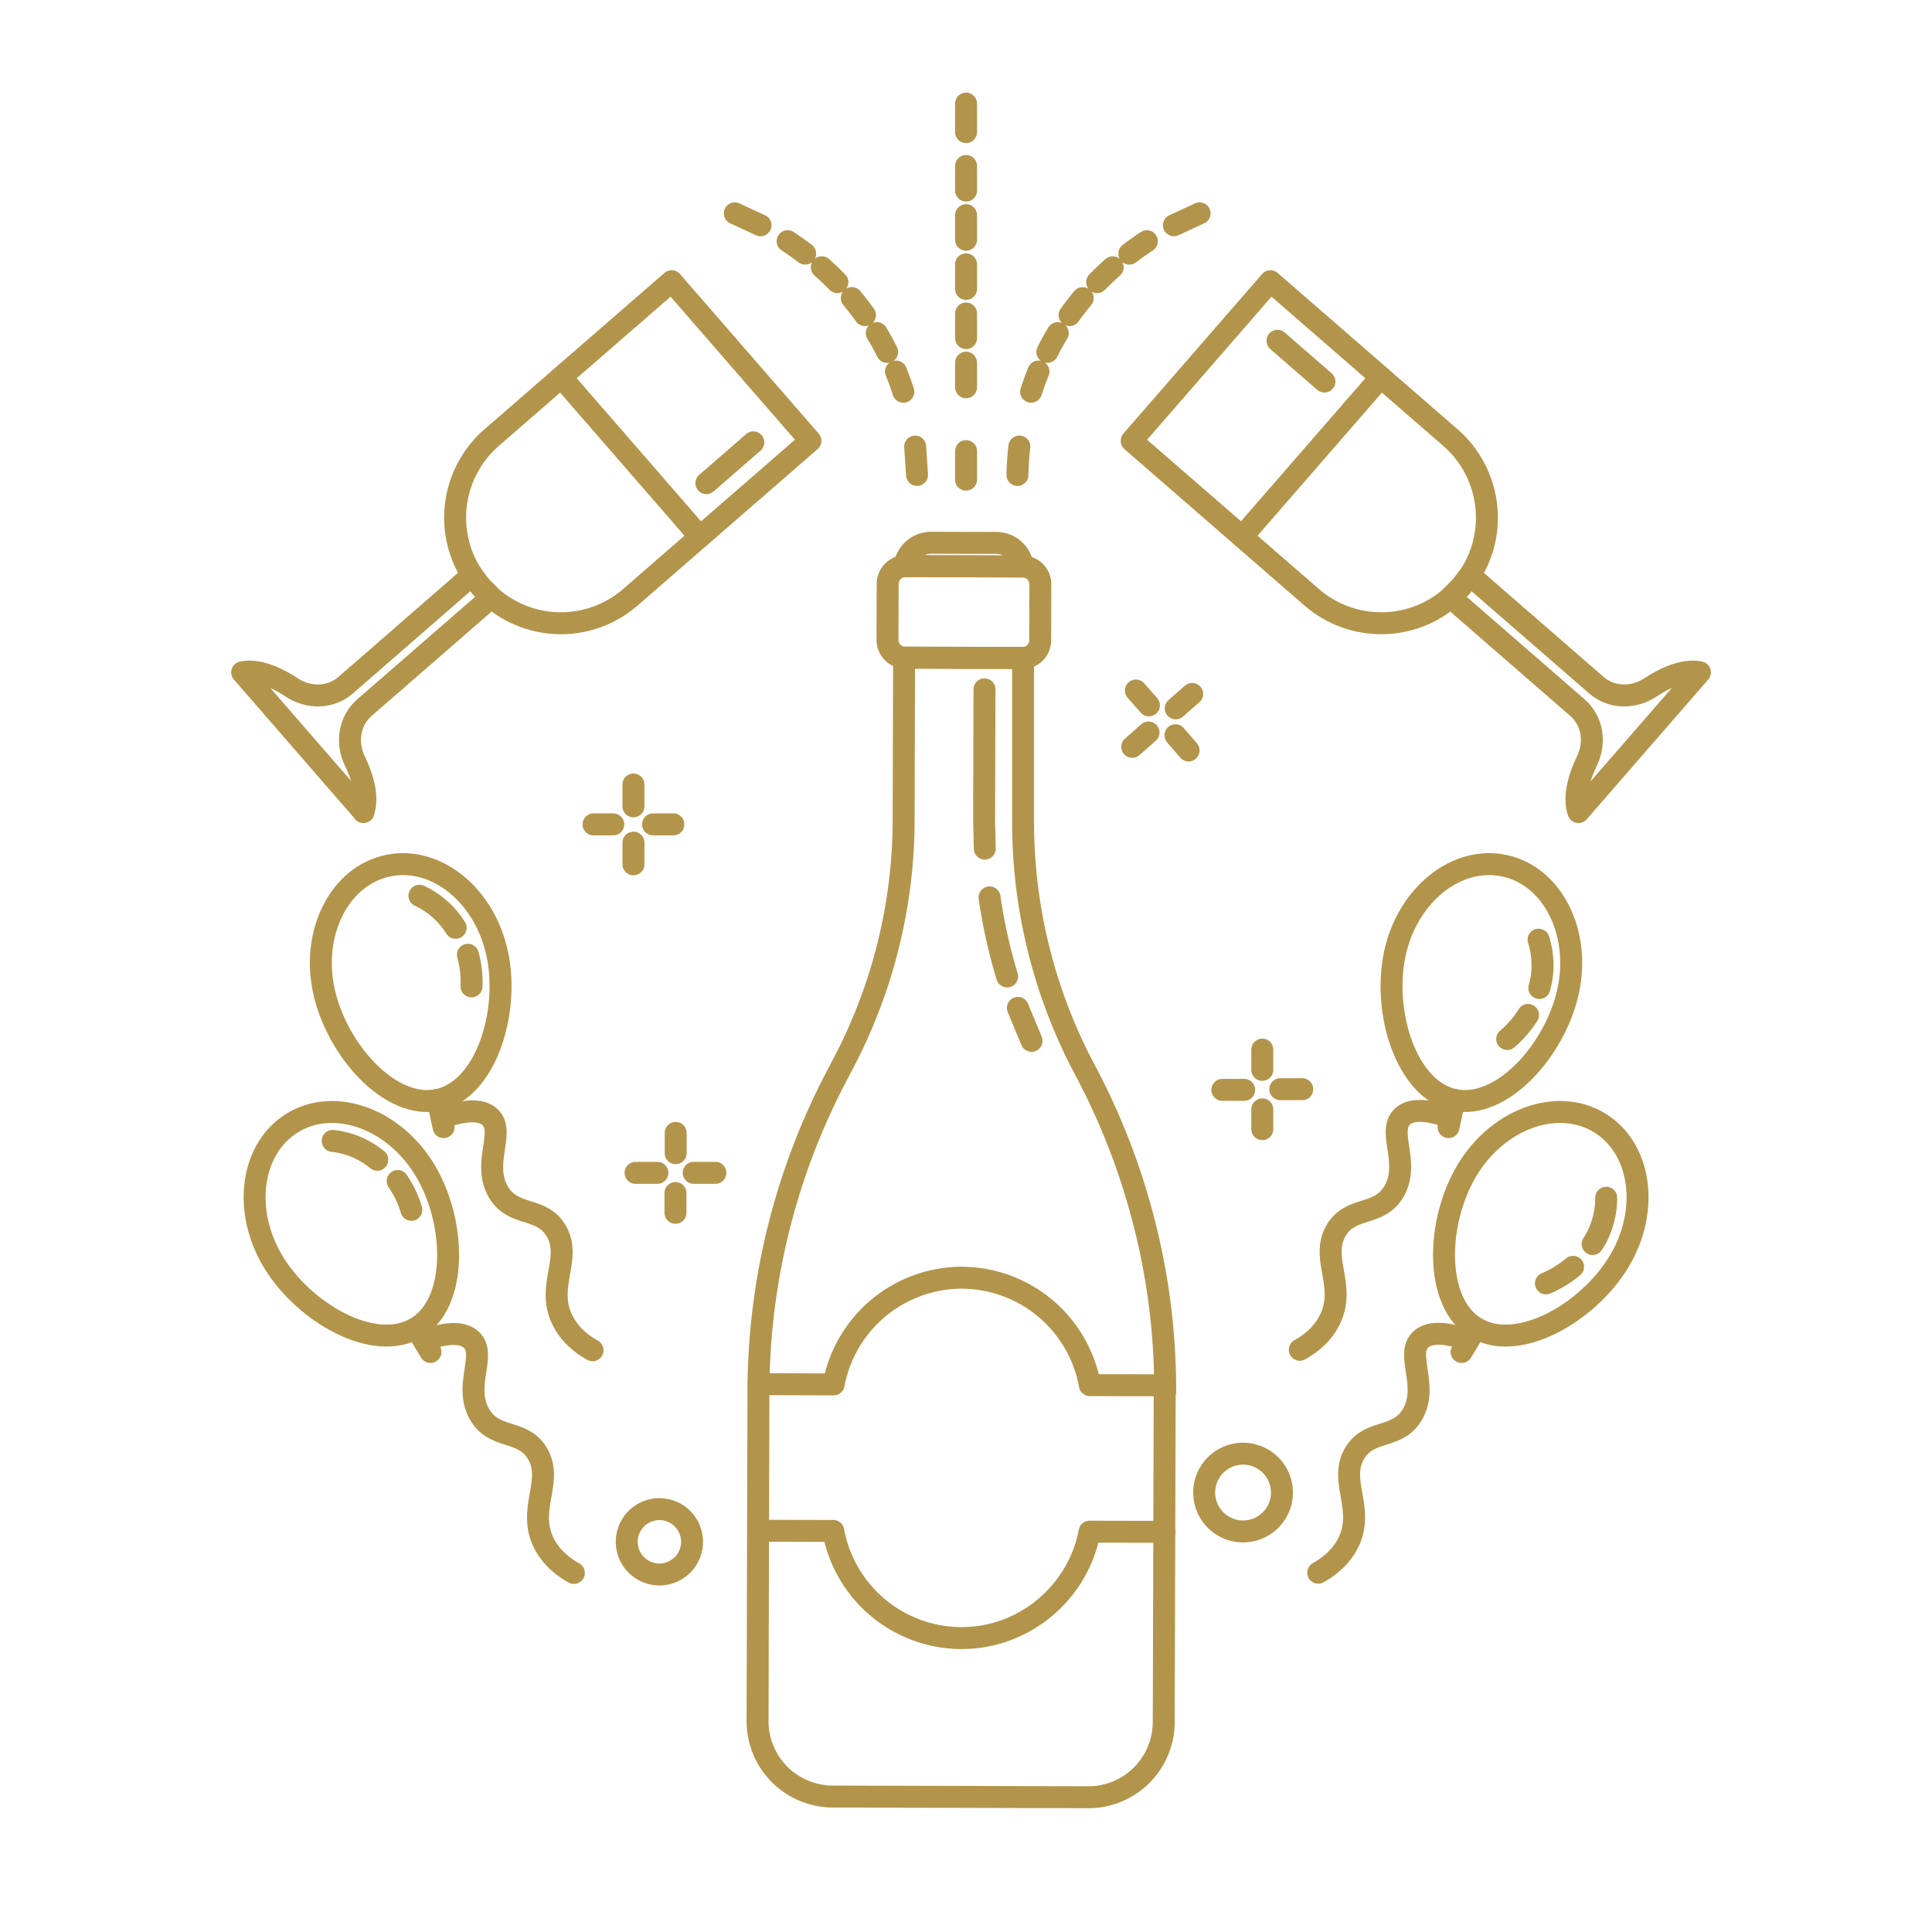 <svg xmlns="http://www.w3.org/2000/svg" width="88" height="88" fill="none"><style>.B{stroke-linecap:round}.D{stroke-dasharray:.98 .98}</style><g stroke="#B2954B" stroke-linejoin="round"><g stroke-miterlimit="10"><path d="M41.2 25.787c.078-.6.592-1.067 1.216-1.065l2.97.008a1.21 1.21 0 0 1 1.2 1.073l-5.397-.016zm11.85 37.645l-.043 15a3.432 3.432 0 0 1-3.445 3.43l-11.628-.032a3.433 3.433 0 0 1-3.428-3.45l.04-15.034a31.003 31.003 0 0 1 3.722-14.634v-.01a23.91 23.91 0 0 0 2.892-11.363l.02-7.388 5.42.014v7.4a24.02 24.02 0 0 0 2.83 11.391 31.07 31.07 0 0 1 2.726 7.107 30.58 30.58 0 0 1 .916 7.561z"/><path d="M47.385 26.617l-.005 2.547a.817.817 0 0 1-.77.81l-5.42-.014a.818.818 0 0 1-.766-.816l.008-2.548a.81.81 0 0 1 .781-.81l5.397.016a.81.81 0 0 1 .775.815z"/><path d="M34.538 69.724l3.416.008a5.95 5.95 0 0 0 5.818 4.88h.012c2.893.008 5.334-2.1 5.845-4.846l3.414.008m-18.487-6.726l3.416.01a5.95 5.95 0 0 1 5.843-4.86h.01a5.95 5.95 0 0 1 5.817 4.892l3.417.01m-6.696-17.192l.622 1.5m-1.912-6.533a24.37 24.37 0 0 0 .8 3.6M44.842 31.4l-.017 5.98.03 1.273" class="B"/><path d="M36.913 20.08l-8.195 7.12a4.822 4.822 0 0 1-6.332.006l-.465-.466-.014-.018c-.15-.17-.267-.34-.397-.524-1.293-1.97-.96-4.663.888-6.27l8.195-7.12 6.32 7.27z"/><path d="M34.313 20.148l-2.138 1.86" class="B"/><path d="M16.56 36.987l-5.53-6.364c.595-.13 1.404.125 2.24.68.77.514 1.774.515 2.472-.092L21.5 26.2l.397.524.014.018c.148.17.3.3.465.466l-5.774 5.02c-.698.607-.84 1.6-.44 2.433.443.915.6 1.756.386 2.328z"/><path d="M31.882 24.45l-6.318-7.27" class="B"/><path d="M51.545 20.08l8.195 7.12c1.848 1.606 4.563 1.56 6.333.006l.464-.466.014-.018c.15-.17.267-.34.4-.524 1.29-1.97.958-4.663-.89-6.27l-8.196-7.12-6.32 7.27z"/><path d="M58.188 15.522l2.138 1.858" class="B"/><path d="M71.898 36.987l5.532-6.364c-.594-.13-1.404.125-2.24.68-.773.514-1.774.515-2.475-.092L66.95 26.2l-.4.524-.014.018c-.15.17-.3.3-.464.466l5.774 5.02c.7.607.84 1.6.436 2.433-.44.915-.597 1.756-.385 2.328z"/><path d="M56.574 24.45l6.32-7.27" class="B"/><path d="M22.646 43.43c.577 2.678-.514 6.198-2.695 6.668s-4.623-2.29-5.2-4.967.723-5.227 2.904-5.697 4.415 1.32 4.99 3.996z"/><path d="M19.938 50.1l.266 1.238m1.108-7.85c.192.686.173 1.267.165 1.44M19.104 40.8a3.874 3.874 0 0 1 1.649 1.46" class="B"/><path d="M19.358 53.3c1.412 2.344 1.52 6.028-.39 7.18s-5.116-.67-6.528-3.017-1.008-5.18.9-6.33 4.605-.18 6.017 2.166z"/><path d="M18.953 60.495l.654 1.086m-1.493-7.787c.403.592.575 1.145.623 1.312m-3.582-3.14a3.828 3.828 0 0 1 1.676.6 3.78 3.78 0 0 1 .355.26m3.05-1.948c1.23-.416 1.795-.26 2.078 0 .726.672-.368 2.108.378 3.4.68 1.18 1.98.65 2.645 1.793.734 1.258-.482 2.517.283 4.06.354.718.957 1.14 1.37 1.37m-7.603-.48c1.23-.42 1.795-.26 2.078 0 .726.672-.368 2.108.378 3.4.68 1.18 1.977.653 2.643 1.794.735 1.258-.48 2.515.283 4.062.355.715.958 1.136 1.37 1.368" class="B"/><path d="M63.535 43.43c-.575 2.678.516 6.198 2.695 6.668s4.624-2.29 5.2-4.967-.722-5.227-2.902-5.697-4.415 1.32-4.994 3.996z"/><path d="M66.245 50.1l-.265 1.238m3.62-5.108c-.38.605-.818.985-.95 1.096m1.43-4.526a3.89 3.89 0 0 1 .132 1.772 4.19 4.19 0 0 1-.097.43" class="B"/><path d="M66.825 53.3c-1.412 2.344-1.518 6.028.39 7.18s5.116-.67 6.53-3.017 1.005-5.18-.903-6.33c-1.914-1.152-4.605-.18-6.018 2.166z"/><path d="M67.23 60.495l-.655 1.086m5.077-3.88a4.83 4.83 0 0 1-1.237.755m2.747-3.9a3.978 3.978 0 0 1-.4 1.728c-.07.136-.14.264-.22.38m-6.586-5.806c-1.228-.416-1.797-.26-2.075 0-.726.672.365 2.108-.382 3.4-.68 1.18-1.976.65-2.643 1.793-.734 1.258.48 2.517-.285 4.06-.352.718-.954 1.14-1.367 1.37m7.594-.47c-1.232-.42-1.796-.26-2.08 0-.726.672.37 2.108-.376 3.4-.68 1.18-1.98.653-2.644 1.794-.737 1.258.48 2.515-.285 4.062-.355.715-.96 1.136-1.37 1.368M30.67 37.55h-.924m-1.813 0h-.898m1.817 1.818v-.986m0-1.655v-.994m25.288-1.55l-.6-.694m-1.208-1.362l-.594-.675m-.166 2.565l.74-.652m1.242-1.1l.747-.658m3.194 16.2v.924m0 1.8v.9m1.82-1.82h-1m-1.645.03h-.994m-24.9 1.962v.923m-.01 1.815v.9m1.818-1.82h-.987m-1.653 0h-.995" class="B"/><path d="M30.035 71.715a1.49 1.49 0 0 0 1.488-1.488 1.49 1.49 0 0 0-1.488-1.488 1.49 1.49 0 0 0-1.488 1.488 1.49 1.49 0 0 0 1.488 1.488zm26.585-1.96a1.77 1.77 0 1 0 0-3.541 1.77 1.77 0 1 0 0 3.541z"/></g><g class="B"><path d="M41.77 21.633l-.086-1.293"/><path d="M41.146 17.843a12.78 12.78 0 0 0-.865-2.061c-1.265-2.39-3.057-3.93-4.533-4.88" class="D"/><path d="M34.64 10.26l-1.17-.542m12.874 11.915a13.02 13.02 0 0 1 .087-1.293"/><path d="M46.966 17.843c.212-.66.495-1.354.865-2.06 1.266-2.39 3.06-3.93 4.534-4.88" class="D"/><path d="M53.47 10.26l1.17-.542m-10.637 12.13v-1.3"/><path d="M44.003 17.64V7.47" stroke-dasharray="1.12 1.12"/><path d="M44.003 6.018v-1.3"/></g></g></svg>